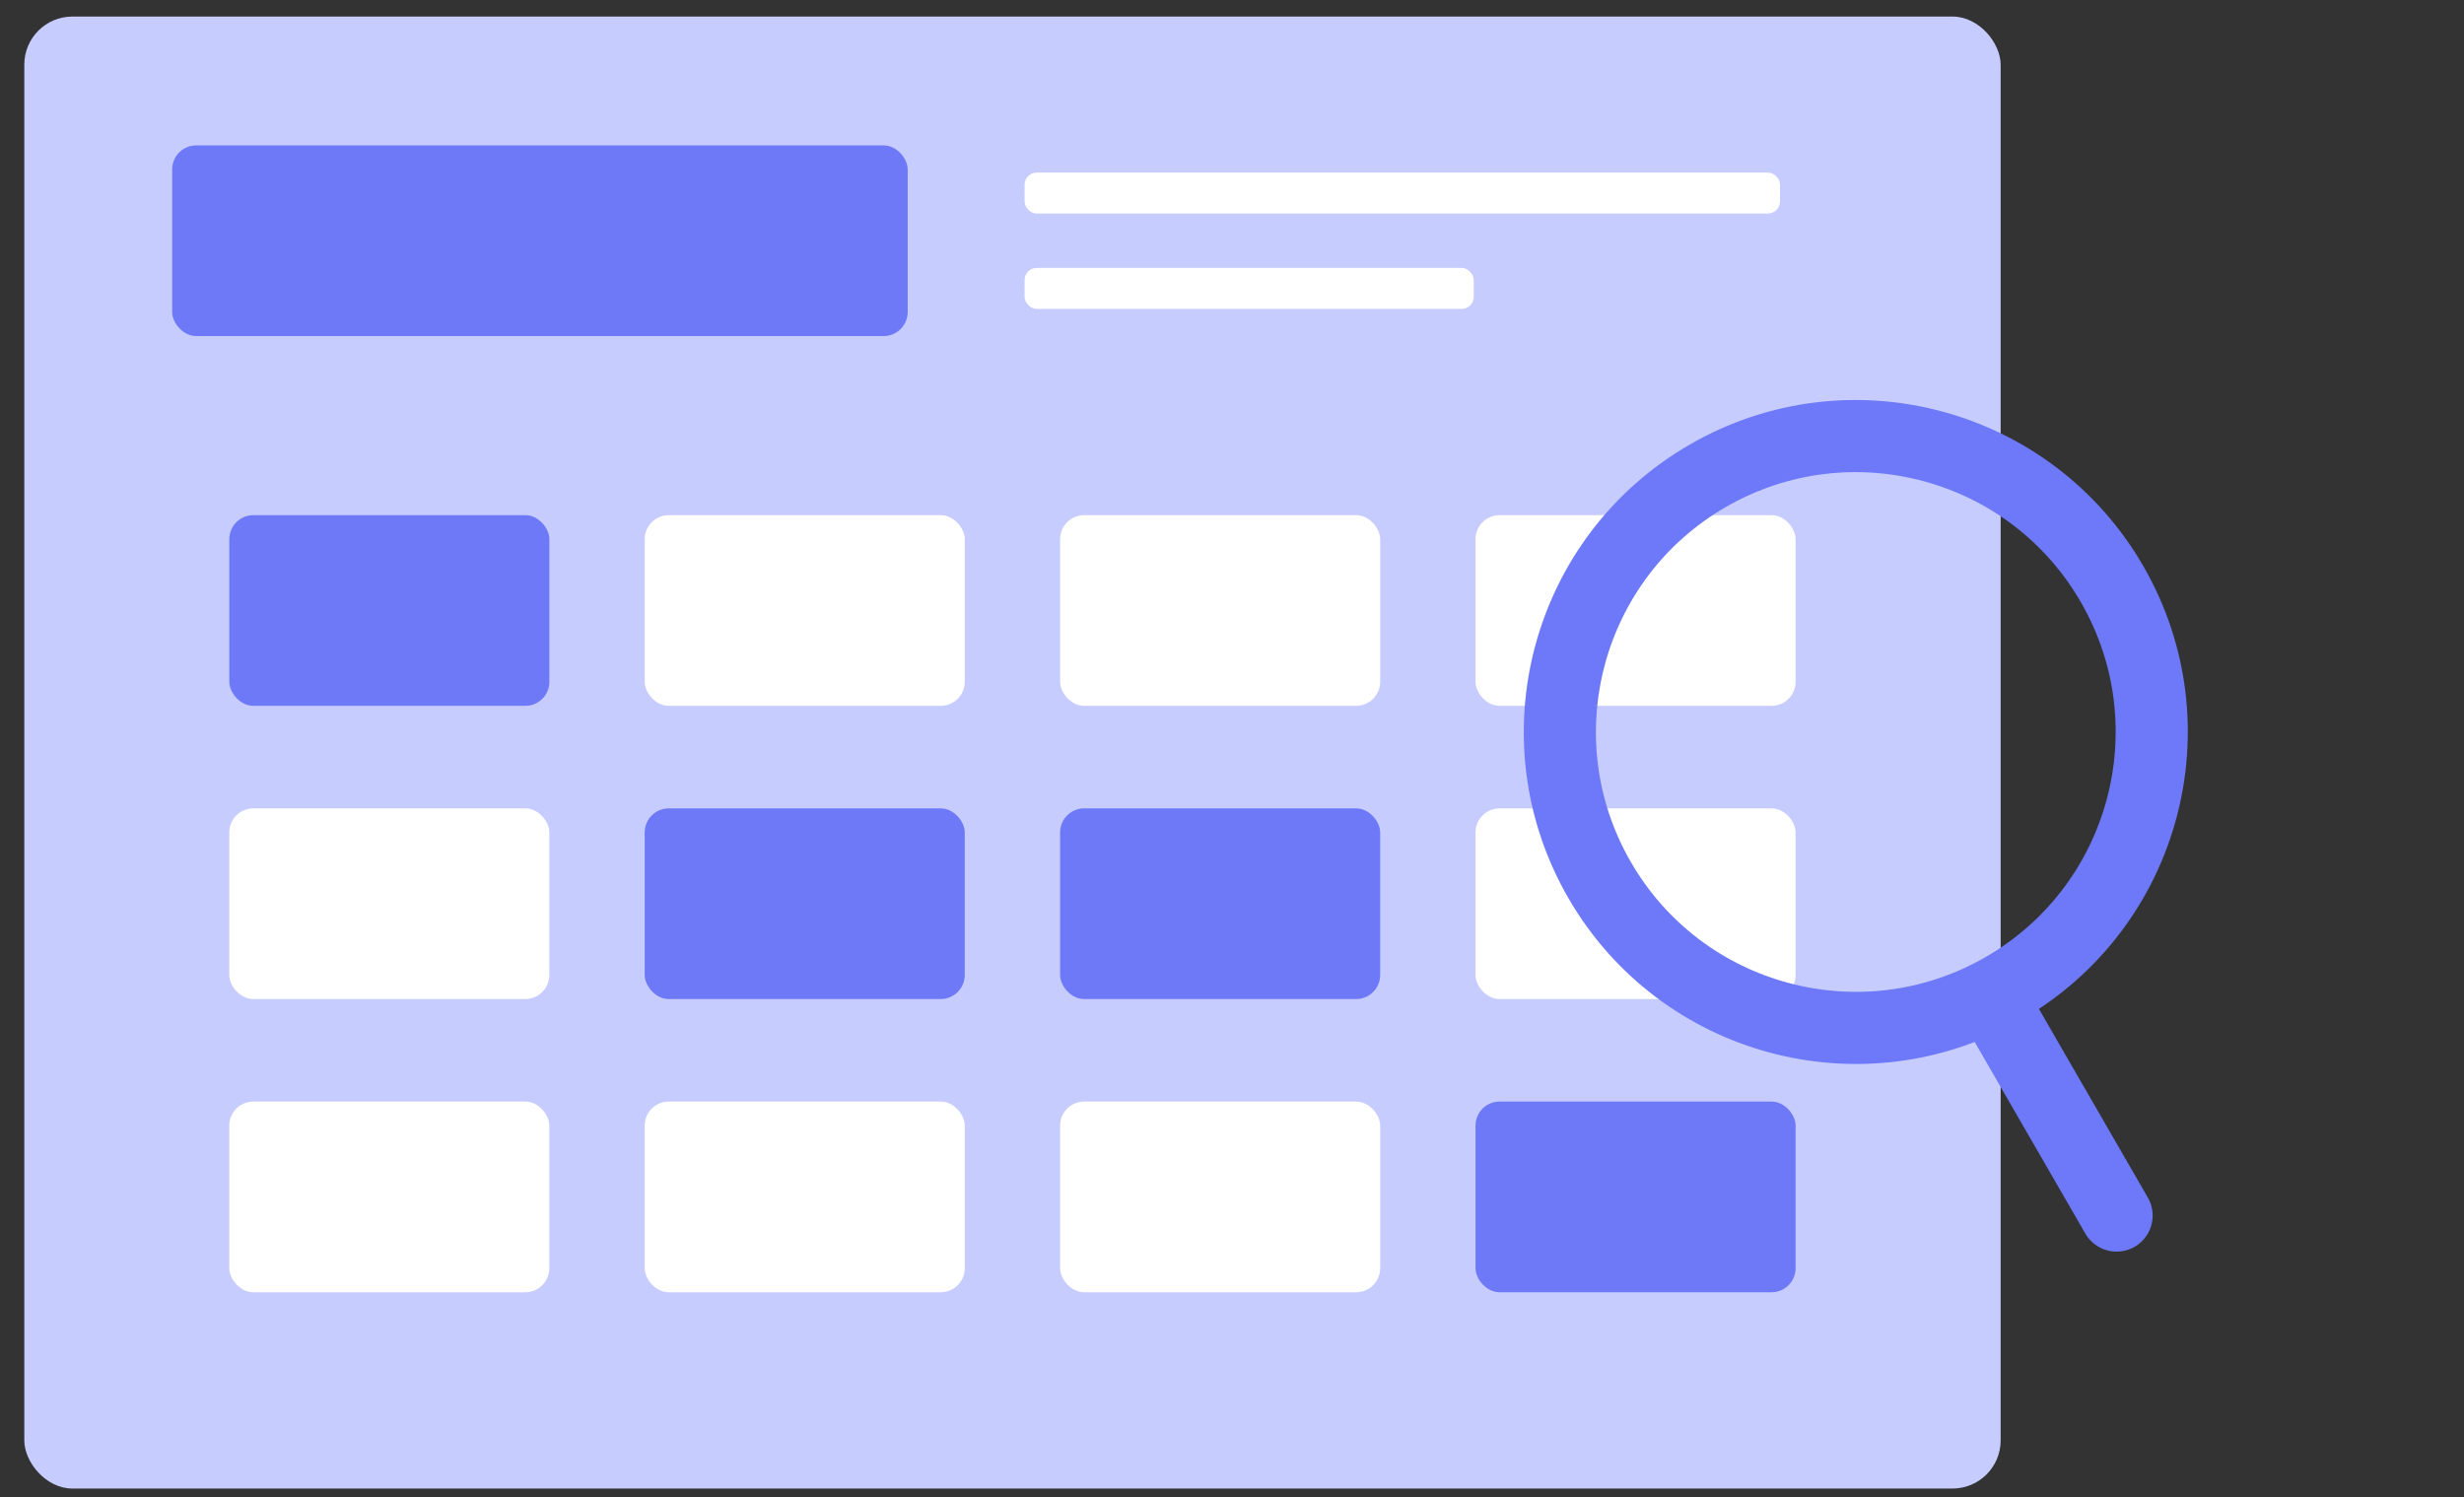 <svg width="79" height="48" fill="none" xmlns="http://www.w3.org/2000/svg"><rect width="100%" height="100%" fill="#333333" stroke="none"/><rect x=".779" y=".531" width="63.365" height="47.198" rx="1.542" fill="#C7CCFF"/><rect x="5.52" y="4.662" width="23.582" height="6.114" rx=".771" fill="#6D79F7"/><rect x="32.851" y="5.534" width="24.219" height="1.313" rx=".385" fill="#fff"/><rect x="32.851" y="8.591" width="14.399" height="1.313" rx=".385" fill="#fff"/><rect x="7.352" y="16.518" width="10.262" height="6.114" rx=".771" fill="#6D79F7"/><rect x="20.67" y="16.518" width="10.262" height="6.114" rx=".771" fill="#fff"/><rect x="33.989" y="16.518" width="10.262" height="6.114" rx=".771" fill="#fff"/><rect x="47.308" y="16.518" width="10.262" height="6.114" rx=".771" fill="#fff"/><rect x="7.351" y="25.92" width="10.262" height="6.114" rx=".771" fill="#fff"/><rect x="20.67" y="25.92" width="10.262" height="6.114" rx=".771" fill="#6D79F7"/><rect x="33.989" y="25.92" width="10.262" height="6.114" rx=".771" fill="#6D79F7"/><rect x="47.308" y="25.92" width="10.262" height="6.114" rx=".771" fill="#fff"/><rect x="7.351" y="35.321" width="10.262" height="6.114" rx=".771" fill="#fff"/><rect x="20.67" y="35.321" width="10.262" height="6.114" rx=".771" fill="#fff"/><rect x="33.989" y="35.321" width="10.262" height="6.114" rx=".771" fill="#fff"/><rect x="47.308" y="35.321" width="10.262" height="6.114" rx=".771" fill="#6D79F7"/><circle cx="59.5" cy="23.471" r="9.487" transform="rotate(-30 59.5 23.471)" stroke="#6D79F8" stroke-width="2.313"/><path stroke="#6D79F8" stroke-width="2.313" stroke-linecap="round" d="M64.349 32.893l3.512 6.083"/></svg>